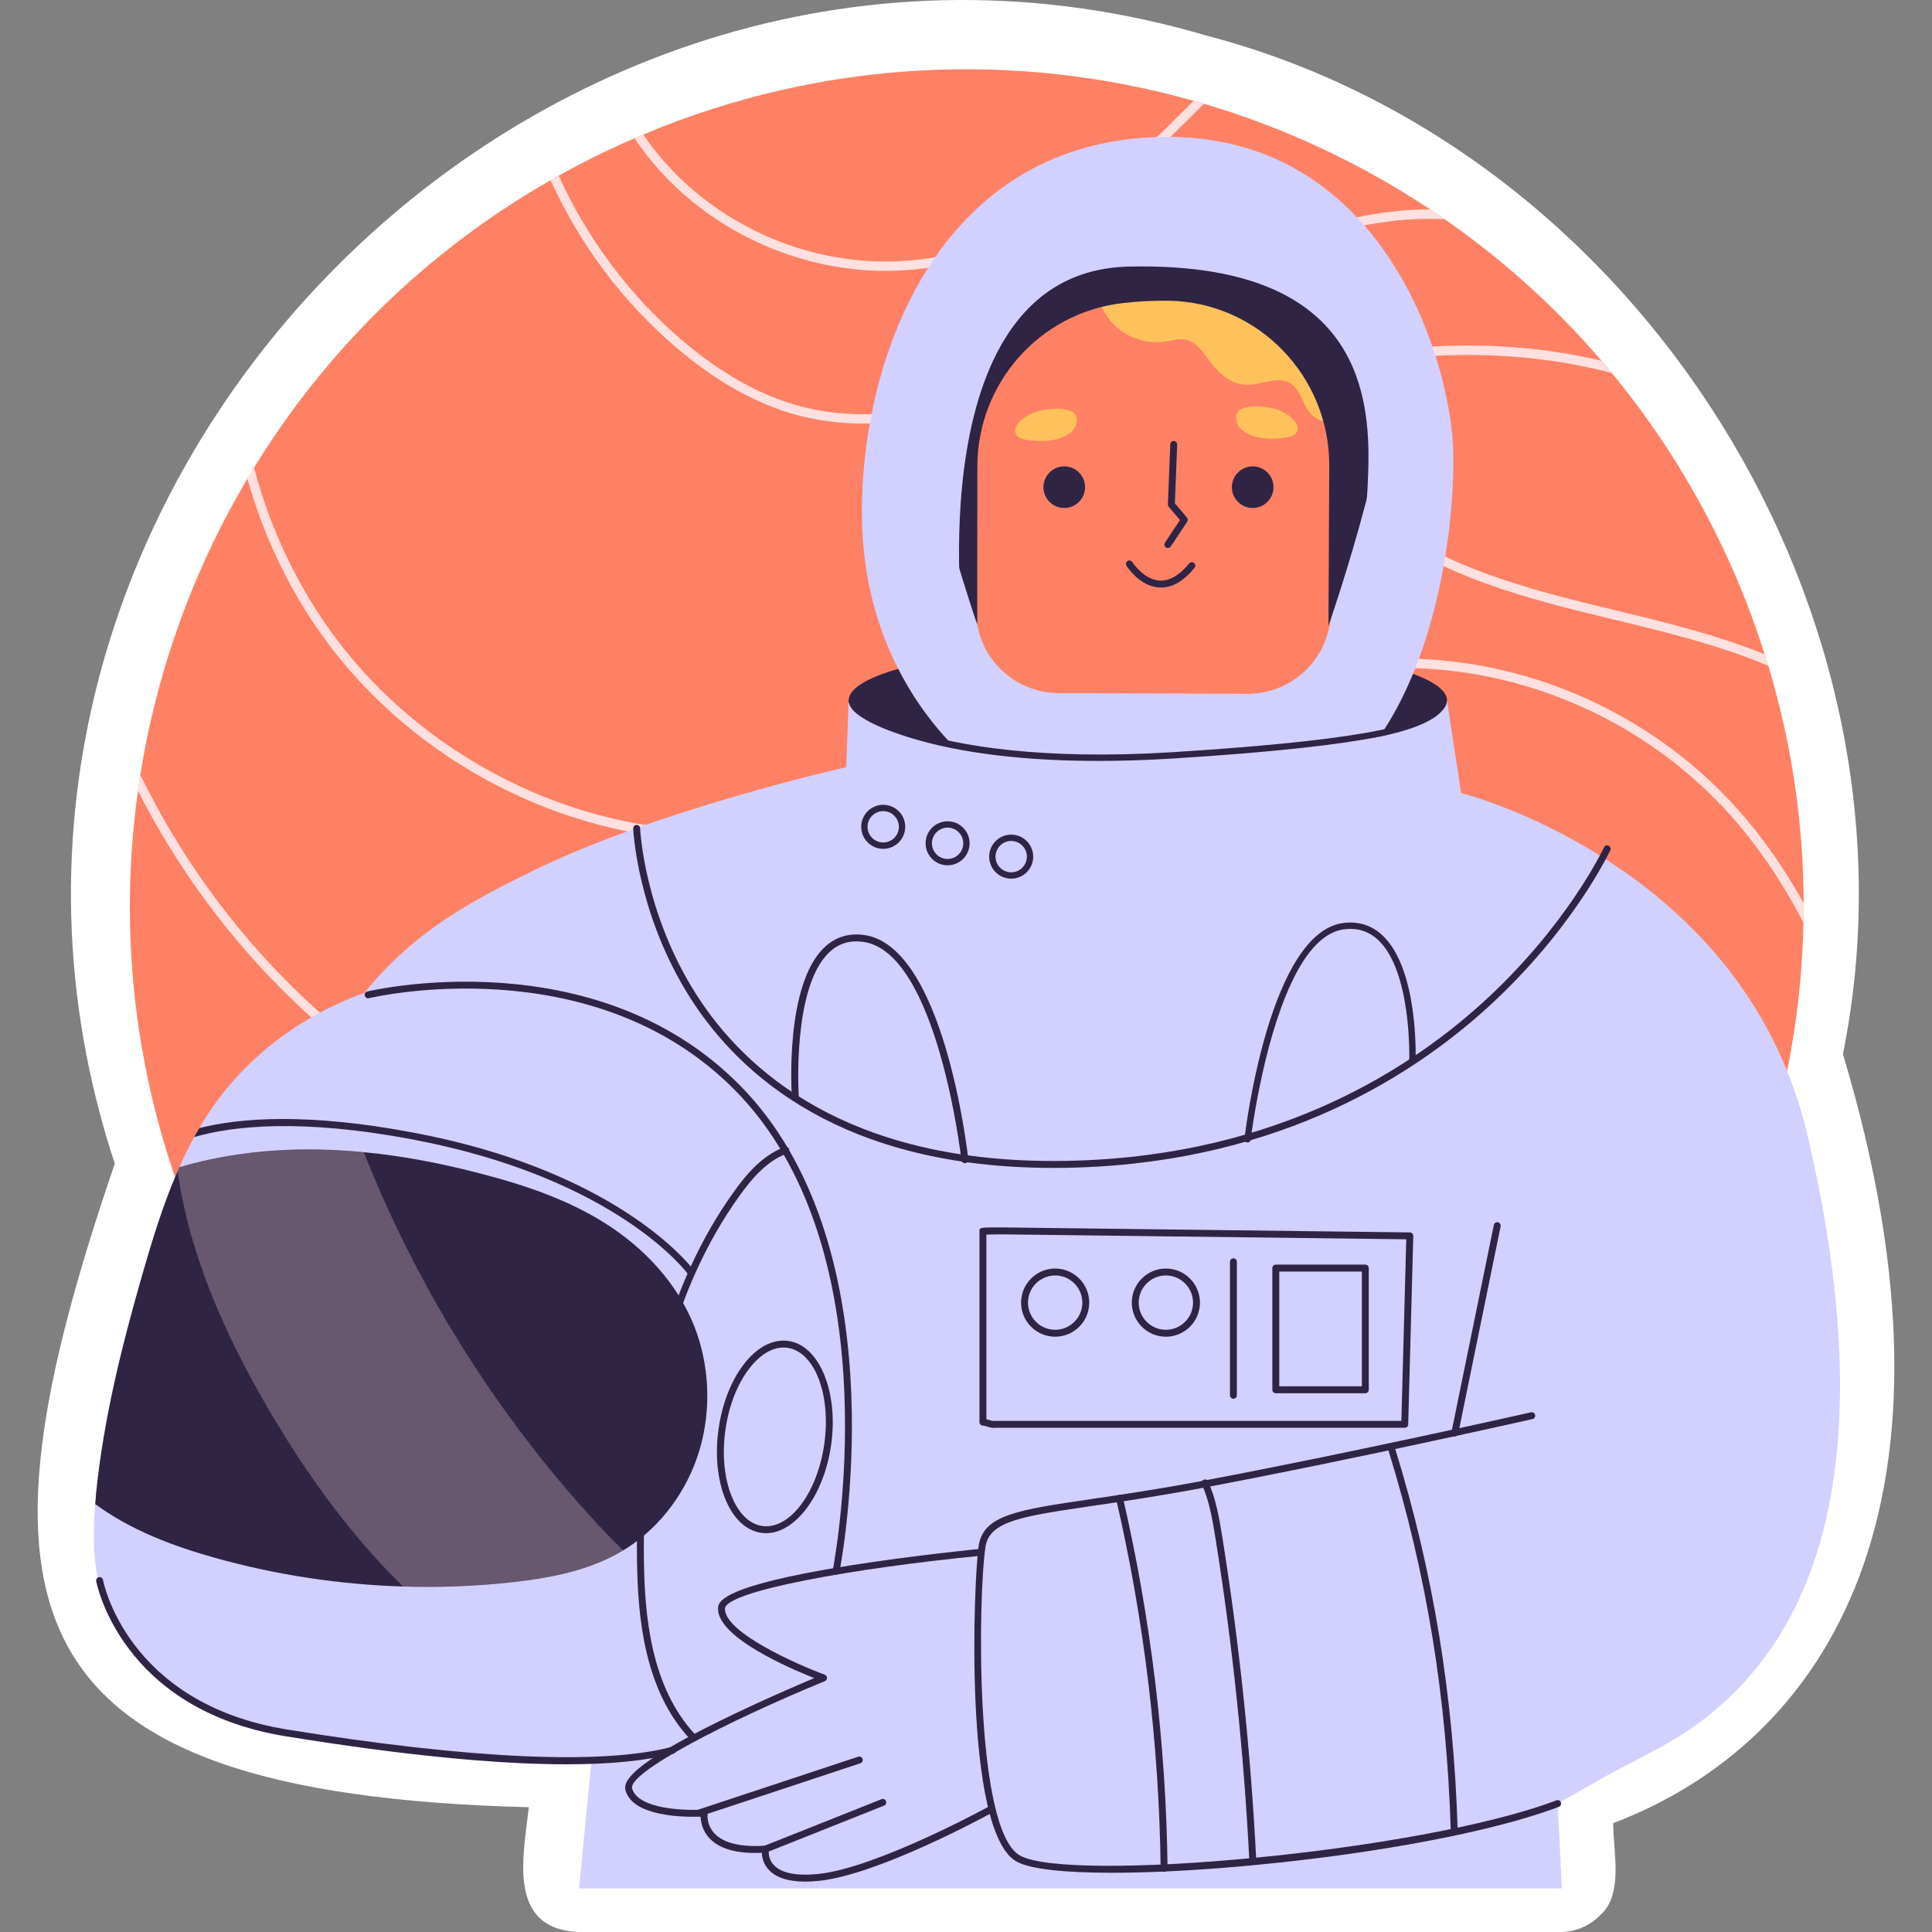 <svg xmlns="http://www.w3.org/2000/svg" xmlns:xlink="http://www.w3.org/1999/xlink" id="Capa_1" x="0px" y="0px" viewBox="0 0 512.571 512.571" style="enable-background:new 0 0 512.571 512.571;" xml:space="preserve" width="512" height="512"><rect x="0" y="0" width="512.571" height="512.571" fill="#808080" stroke="none"/><g>	<g>		<g>			<g>				<g>					<path style="fill:#FFFFFF;" d="M153.237,512.571c-18.866-1.018-14.302-20.405-12.953-33.108       C0.094,475.909-9.465,425.445,30.452,308.713C-27.713,132.553,142.151-43.049,320.076,9.439       c114.924,29.964,192.422,153.637,168.861,270.222c35.692,118.744-3.56,182.168-60.94,204.032       c-0.079,7.053,2.833,18.935-3.373,24.319c-2.771,2.912-6.616,4.559-10.635,4.559       C413.989,512.571,153.237,512.571,153.237,512.571z"></path>				</g>			</g>		</g>	</g>	<g>		<g>			<g>				<g>					<g>						<g>							<path style="fill:#FE8165;" d="M456.66,144.456c4.586,9.565,8.414,19.273,11.506,29.113c0,0,0,0,0.011,0.022         c0.35,1.017,0.677,2.045,0.982,3.083c6.267,20.771,9.316,41.955,9.356,62.955c0.027,1.723,0.009,3.467-0.042,5.199         c-0.951,46.629-16.647,91.98-44.676,129.249c-0.943,1.251-1.897,2.48-2.873,3.719c-20.351,25.874-46.79,47.613-78.464,62.8         c-21.527,10.321-43.88,16.85-66.319,19.867c-2.896,0.397-5.812,0.748-8.717,1.011c-29.279,2.77-58.55-0.359-86.154-8.862         c-1.283-0.377-2.587-0.798-3.88-1.198c-36.402-11.97-69.716-33.245-95.986-62.525c-0.742-0.801-1.462-1.613-2.182-2.425         c-7.894-9.053-15.11-18.817-21.57-29.302c-0.466-0.741-0.919-1.515-1.363-2.267c-3.59-5.937-6.91-12.115-9.971-18.499         c-19.6-40.881-25.584-84.791-19.713-126.561c0.168-1.431,0.392-2.86,0.626-4.267c4.426-27.716,14.057-54.401,28.402-78.552         c0.561-1.013,1.144-1.981,1.76-2.938c18.9-30.798,45.506-57.302,78.676-76.263c0.707-0.422,1.425-0.821,2.153-1.198         c3.993-2.245,8.095-4.377,12.284-6.385c2.598-1.246,5.196-2.436,7.836-3.537c0.762-0.365,1.534-0.708,2.328-1.006         c47.823-20.119,99.157-22.168,145.994-8.947c0.908,0.226,1.814,0.508,2.743,0.779c21.218,6.274,41.473,15.71,60.025,28.028         l0.011,0.022c1.286,0.844,2.583,1.71,3.835,2.597c15.269,10.587,29.272,23.13,41.611,37.546l0.011,0.022         c0.927,1.071,1.853,2.142,2.735,3.234C438.877,112.594,448.68,127.812,456.66,144.456z"></path>						</g>					</g>				</g>			</g>			<g>				<g>					<g>						<g>							<g>								<g>									<path style="fill:#FFE0E0;" d="M379.444,55.575c1.286,0.844,2.583,1.71,3.835,2.597           c-18.505-1.018-39.647,4.821-63.155,17.387c-5.941,3.179-11.91,6.647-17.688,9.996           c-10.703,6.234-21.777,12.673-33.382,17.658c-21.184,9.082-40.478,11.418-57.316,6.983           c-10.886-2.881-21.829-8.984-32.543-18.173c-14.155-12.112-25.447-27.333-33.123-44.205           c0.707-0.422,1.425-0.821,2.153-1.198c7.547,16.603,18.654,31.609,32.579,43.529c10.452,8.929,21.065,14.86,31.574,17.646           c16.296,4.281,35.034,1.992,55.692-6.866c11.47-4.921,22.477-11.327,33.124-17.507c5.789-3.382,11.758-6.85,17.767-10.061           c22.264-11.887,42.496-17.84,60.473-17.809L379.444,55.575z"></path>								</g>							</g>						</g>					</g>				</g>				<g>					<g>						<g>							<g>								<g>									<path style="fill:#FFE0E0;" d="M319.409,27.524c-1.13,1.148-2.283,2.307-3.424,3.432           c-3.355,3.344-6.802,6.787-10.355,10.006c-21.458,19.6-46.174,30.568-69.601,30.891           c-22.783,0.344-45.542-9.544-60.851-26.42c-2.477-2.752-4.784-5.668-6.833-8.736c0.762-0.365,1.534-0.708,2.328-1.006           c1.909,2.832,4.031,5.533,6.344,8.061c14.84,16.357,36.881,25.956,58.987,25.634c22.817-0.333,46.951-11.077,67.957-30.24           c3.498-3.22,6.932-6.63,10.265-9.963c0.824-0.809,1.627-1.606,2.44-2.437C317.573,26.972,318.48,27.253,319.409,27.524z"></path>								</g>							</g>						</g>					</g>				</g>				<g>					<g>						<g>							<g>								<g>									<path style="fill:#FFE0E0;" d="M478.516,239.63c0.027,1.723,0.009,3.467-0.042,5.199           c-5.265-10.176-11.583-19.792-19.284-28.442c-20.596-23.075-50.115-37.298-80.965-39.009           c-33.325-1.875-65.586,10.535-96.807,22.529c-30.203,11.588-61.424,23.582-93.87,22.966           c-38.321-0.746-76.726-20.572-100.22-51.762c-9.894-13.108-17.2-28.174-21.691-44.093c0.561-1.013,1.144-1.981,1.76-2.938           c4.371,16.473,11.758,32.051,21.923,45.553c23.038,30.582,60.704,50.018,98.271,50.74           c31.979,0.619,62.965-11.29,92.934-22.793c31.456-12.079,63.997-24.595,97.832-22.69           c31.537,1.767,61.664,16.278,82.684,39.838C467.879,222.387,473.618,230.793,478.516,239.63z"></path>								</g>							</g>						</g>					</g>				</g>				<g>					<g>						<g>							<g>								<g>									<path style="fill:#FFE0E0;" d="M286.143,460.465c-2.896,0.397-5.812,0.748-8.717,1.011           c-15.316-3.043-30.115-8.51-43.561-16.445c-19.135-11.295-35.51-26.889-51.327-41.951           c-9.79-9.329-19.886-18.952-30.556-27.473c-9.321-7.432-23.595-17.725-40.083-21.142           c-14.584-3.008-29.557-0.623-44.245,2.7c-0.466-0.741-0.919-1.515-1.363-2.267c15.235-3.448,30.778-6.023,46.092-2.869           c17.008,3.526,31.634,14.035,41.142,21.627c10.758,8.59,20.908,18.269,30.731,27.61           c15.729,14.994,31.973,30.486,50.877,41.643C250.726,452.1,268.174,457.922,286.143,460.465z"></path>								</g>							</g>						</g>					</g>					<g>						<g>							<g>								<g>									<path style="fill:#FFE0E0;" d="M431.145,341.768c2.03,8.889,3.608,20.282,2.653,32.311           c-0.943,1.251-1.897,2.48-2.873,3.719c1.651-13.162-0.005-25.811-2.212-35.47c-7.477-32.891-28.321-59.759-54.393-70.18           c-25.928-10.352-57.926-6.527-97.827,11.667c-5.138,2.326-10.38,4.839-15.443,7.266           c-23.362,11.091-47.489,22.769-73.536,23.603c-16.453,0.505-34.51-3.428-53.663-11.656           c-41.868-18.027-76.434-52.256-97.245-93.19c0.168-1.431,0.392-2.86,0.626-4.267           c20.351,41.815,55.159,76.893,97.623,95.186c18.788,8.1,36.492,11.927,52.589,11.427           c25.513-0.799,49.37-12.237,72.532-23.342c5.085-2.438,10.327-4.951,15.488-7.288           c40.552-18.506,73.182-22.331,99.784-11.724C402.07,280.552,423.492,308.107,431.145,341.768z"></path>								</g>							</g>						</g>					</g>				</g>				<g>					<g>						<g>							<g>								<g>									<path style="fill:#FFE0E0;" d="M468.166,173.569c0,0,0,0,0.011,0.022c0.35,1.017,0.677,2.045,0.982,3.083           c-13.009-5.527-27.063-8.926-40.808-12.254c-20.407-4.927-41.489-10.054-59.037-21.946           c-7.461-5.046-12.518-10.308-15.466-16.112c-3.809-7.485-3.891-15.987-0.187-22.225           c4.595-7.713,14.117-11.755,29.105-12.329c14.788-0.588,28.998,0.781,42.124,3.909l0.011,0.022           c0.927,1.071,1.853,2.142,2.735,3.234c-13.828-3.674-28.979-5.281-44.778-4.676c-14.075,0.522-22.936,4.164-27.051,11.096           c-3.28,5.512-3.184,13.125,0.26,19.849c2.755,5.401,7.539,10.381,14.637,15.187c17.174,11.629,38.057,16.687,58.221,21.565           C442.105,165.181,455.551,168.46,468.166,173.569z"></path>								</g>							</g>						</g>					</g>				</g>				<g>					<g>						<g>							<g>								<g>									<path style="fill:#FFE0E0;" d="M191.272,452.614c-1.283-0.377-2.587-0.798-3.88-1.198           c-10.521-14.819-21.513-28.035-34.986-39.069c-19.042-15.582-40.695-23.797-61.001-23.456           c-0.742-0.801-1.462-1.613-2.182-2.425c21.516-0.977,44.599,7.462,64.77,23.963           C168.476,422.247,180.083,436.573,191.272,452.614z"></path>								</g>							</g>						</g>					</g>				</g>			</g>		</g>		<g>			<g>				<g>					<g>						<g>							<path style="fill:#D2D0FF;" d="M439.505,464.116c-5.483,2.913-9.84,5.213-13.242,7l-0.171,0.098l-12.826,7.294l1.102,22.494         H153.616l3.231-33.019v-0.098l0.196-1.811v-0.074c0,0-60.678,1.199-82.854-48.684c-5.752-12.948-8.91-29.323-7.759-50.055         c0.024-0.563,0.073-1.151,0.098-1.713c1.493-24.722,4.822-44.499,9.546-60.458c0.636-2.178,1.297-4.283,1.983-6.315         c0.22-0.636,0.441-1.248,0.636-1.86h0.025c4.944-14.099,11.088-24.893,17.941-33.46         c13.34-16.669,29.396-24.893,44.743-32.432c33.142-16.253,83.123-27.487,83.123-27.487l0.637-17.721l17.99-0.049         l128.699-0.343l9.546-0.025l2.497,0.416l3.745,24.575c0,0,17.574,4.381,37.596,17.085         c21.393,13.511,45.551,36.446,54.265,73.553C496.389,372.891,491.371,436.629,439.505,464.116z"></path>						</g>					</g>				</g>			</g>			<g>				<g>					<g>						<g>							<path style="fill:#2F2444;" d="M383.894,185.815c0,3.647-6.707,7-17.917,9.619c-14.539,3.402-37.284-0.346-62.079-0.346         c-19.997,0-37.615,4.507-51.567,2.182c-16.644-2.79-27.169-6.878-27.169-11.455c0-3.084,4.846-5.972,13.144-8.371         c14.197-4.112,38.551-6.829,66.21-6.829c30.572,0,57.104,3.304,70.371,8.151         C380.638,180.895,383.894,183.294,383.894,185.815z"></path>						</g>					</g>				</g>			</g>			<g>				<g>					<g>						<g>							<path style="fill:#D2D0FF;" d="M374.886,178.766c-2.472,5.997-5.434,11.651-8.91,16.669         c-14.539,3.402-36.666,5.581-61.461,5.581c-19.997,0-38.233-1.419-52.185-3.745c-3.769-3.892-9.277-10.501-14.025-19.826         c-4.602-9.032-8.493-20.609-9.399-34.757c-0.661-10.256,0.098-22.249,2.668-34.39c7.221-34.194,28.809-69.685,73.993-71.839         c14.906-0.71,27.292,2.448,37.474,8.004c31.624,17.232,42.198,57.447,42.516,75.731         C385.852,136.739,382.817,159.502,374.886,178.766z"></path>						</g>					</g>				</g>			</g>			<g>				<g>					<g>						<g>							<g>								<g>									<g>										<path style="fill:#FE8165;" d="M365.716,107.546c0.101-1.399,0.17-2.806,0.17-4.231c0-32.156-26.068-58.224-58.224-58.224            c-32.156,0-58.224,26.068-58.224,58.224c0,0.014,0.001,0.027,0.001,0.041l0.676,7.979l9.15,54.348            c1.848,10.502,10.952,18.173,21.616,18.212l50.087,0.182c10.209,0.037,19.107-6.945,21.497-16.871l11.545-50.871            L365.716,107.546z"></path>									</g>								</g>							</g>						</g>					</g>					<g>						<g>							<g>								<g>									<path style="fill:#FFC15C;" d="M290.81,73.853c-0.266,4.77,1.729,9.617,5.277,12.817c3.548,3.2,8.575,4.686,13.292,3.93           c1.666-0.267,3.344-0.798,5.006-0.507c3.197,0.56,5.044,3.797,7.017,6.373c2.261,2.953,5.498,5.497,9.215,5.616           c3.969,0.128,8.251-2.442,11.661-0.408c2.227,1.328,3.032,4.084,4.252,6.371s3.832,4.468,6.173,3.356           c0.342-4.569,0.653-8.571,0.621-13.153c-0.038-5.47-0.36-11.026-2.168-16.188c-1.885-5.383-5.326-10.123-9.378-14.137           c-6.562-6.501-15.205-11.357-24.439-11.612c-9.234-0.255-18.874,4.855-22.275,13.443L290.81,73.853z"></path>								</g>							</g>						</g>					</g>					<g>						<g>							<g>								<g>									<g>										<g>											<g>												<circle style="fill:#2F2444;" cx="282.352" cy="129.251" r="5.52"></circle>											</g>										</g>									</g>								</g>							</g>							<g>								<g>									<g>										<g>											<g>												<circle style="fill:#2F2444;" cx="332.347" cy="129.251" r="5.52"></circle>											</g>										</g>									</g>								</g>							</g>						</g>						<g>							<g>								<g>									<g>										<g>											<g>												<path style="fill:#2F2444;" d="M308.018,155.88c-0.17,0-0.341-0.005-0.512-0.017c-5.179-0.327-8.502-5.541-8.642-5.763              c-0.269-0.43-0.139-0.994,0.29-1.264c0.427-0.27,0.997-0.139,1.264,0.289c0.03,0.045,2.977,4.644,7.213,4.907              c2.622,0.146,5.263-1.365,7.861-4.532c0.323-0.394,0.902-0.452,1.292-0.129c0.392,0.32,0.449,0.899,0.128,1.291              C314.074,154.128,311.084,155.88,308.018,155.88z"></path>											</g>										</g>									</g>								</g>							</g>						</g>						<g>							<g>								<g>									<g>										<g>											<g>												<path style="fill:#FFC15C;" d="M276.38,108.864c-2.249,0.453-4.444,1.456-5.986,3.154              c-0.742,0.817-1.341,1.964-0.948,2.995c0.449,1.178,1.901,1.56,3.151,1.726c3.291,0.436,6.774,0.466,9.775-0.954              c1.423-0.674,2.771-1.771,3.175-3.292C286.894,107.428,278.943,108.347,276.38,108.864z"></path>											</g>										</g>									</g>								</g>							</g>							<g>								<g>									<g>										<g>											<g>												<path style="fill:#FFC15C;" d="M337.229,108.239c2.249,0.454,4.444,1.456,5.986,3.154              c0.742,0.817,1.341,1.964,0.948,2.995c-0.449,1.178-1.901,1.56-3.151,1.726c-3.291,0.436-6.774,0.466-9.775-0.954              c-1.423-0.674-2.77-1.771-3.175-3.292C326.715,106.803,334.665,107.722,337.229,108.239z"></path>											</g>										</g>									</g>								</g>							</g>						</g>					</g>					<g>						<g>							<g>								<g>									<g>										<path style="fill:#2F2444;" d="M259.306,123.74c0.021-22.068,16.486-40.717,38.401-43.308            c3.531-0.417,7.301-0.655,11.309-0.655c0.328,0,0.654,0.002,0.978,0.007c23.812,0.341,42.785,20.061,42.666,43.876            l-0.211,42.359c0,0,21.56-61.557,15.311-79.68c-6.249-18.123-16.561-47.183-66.556-43.433            c-49.995,3.75-57.182,48.433-55.62,68.118c1.562,19.686,13.681,54.661,13.681,54.661L259.306,123.74z"></path>									</g>								</g>							</g>						</g>					</g>				</g>				<g>					<g>						<g>							<g>								<path style="fill:#2F2444;" d="M309.834,145.387c-0.175,0-0.352-0.05-0.508-0.154c-0.422-0.281-0.536-0.851-0.254-1.273          l3.991-5.987l-2.991-3.535c-0.148-0.175-0.226-0.399-0.216-0.629l0.625-15.936c0.02-0.506,0.452-0.883,0.953-0.881          c0.506,0.02,0.901,0.446,0.881,0.953l-0.611,15.58l3.207,3.79c0.264,0.312,0.29,0.762,0.063,1.102l-4.375,6.562          C310.421,145.243,310.13,145.387,309.834,145.387z"></path>							</g>						</g>					</g>				</g>			</g>			<g>				<g>					<g>						<g>							<path style="fill:#D2D0FF;" d="M356.822,180.087c0.367-2.203,6.241-37.67,6.241-59.062c0-22.078-7.293-51.548-63.541-50.299         c-56.223,1.248-43.961,96.977-43.961,96.977l-23.987-59.405c7.221-34.194,28.809-69.685,73.993-71.839         c14.906-0.71,27.292,2.448,37.474,8.004l23.351,26.166l12.185,58.218L356.822,180.087z"></path>						</g>					</g>				</g>			</g>			<g>				<g>					<g>						<g>							<g>								<path style="fill:#2F2444;" d="M279.413,309.851c-55.661,0-82.987-24.359-96.121-44.847          c-14.291-22.294-15.291-44.97-15.299-45.196c-0.019-0.506,0.376-0.932,0.883-0.951c0.468-0.028,0.932,0.376,0.951,0.882          c0.009,0.222,1.003,22.465,15.054,44.343c12.89,20.07,39.75,43.933,94.532,43.933c0.245,0,0.486,0,0.732-0.001          c55.45-0.214,92.04-22.843,112.97-41.79c22.669-20.52,32.34-41.211,32.435-41.418c0.212-0.46,0.757-0.662,1.218-0.45          c0.46,0.212,0.662,0.757,0.45,1.218c-0.097,0.21-9.926,21.242-32.871,42.011c-21.168,19.162-58.164,42.048-114.195,42.265          C279.907,309.851,279.659,309.851,279.413,309.851z"></path>							</g>						</g>					</g>				</g>				<g>					<g>						<g>							<g>								<g>									<path style="fill:#2F2444;" d="M255.984,308.6c-0.461,0-0.859-0.347-0.911-0.816c-0.062-0.555-6.404-55.55-26.278-57.935           c-3.48-0.416-6.363,0.504-8.805,2.818c-9.843,9.329-8.104,37.589-8.084,37.873c0.033,0.506-0.35,0.943-0.855,0.977           c-0.501,0.024-0.943-0.349-0.977-0.855c-0.079-1.196-1.814-29.404,8.653-39.326c2.823-2.676,6.285-3.793,10.287-3.309           c21.309,2.557,27.625,57.229,27.883,59.554c0.056,0.504-0.307,0.958-0.811,1.014           C256.052,308.598,256.018,308.6,255.984,308.6z"></path>								</g>							</g>						</g>					</g>					<g>						<g>							<g>								<g>									<path style="fill:#2F2444;" d="M330.98,303.106c-0.033,0-0.066-0.002-0.1-0.006c-0.461-0.054-0.791-0.472-0.736-0.933           c0.266-2.248,6.726-55.087,26.426-57.312c3.921-0.443,7.328,0.642,10.128,3.227c9.529,8.793,8.897,31.981,8.866,32.964           c-0.015,0.464-0.42,0.835-0.867,0.813c-0.464-0.015-0.828-0.403-0.813-0.867c0.008-0.233,0.64-23.405-8.327-31.675           c-2.425-2.238-5.388-3.178-8.799-2.791c-18.385,2.076-24.881,55.301-24.945,55.839           C331.763,302.791,331.4,303.106,330.98,303.106z"></path>								</g>							</g>						</g>					</g>					<g>						<g>							<g>								<g>									<path style="fill:#2F2444;" d="M234.321,225.197c-3.22,0-5.84-2.62-5.84-5.84s2.62-5.84,5.84-5.84s5.84,2.62,5.84,5.84           S237.541,225.197,234.321,225.197z M234.321,215.198c-2.293,0-4.159,1.866-4.159,4.159s1.866,4.159,4.159,4.159           s4.159-1.866,4.159-4.159S236.614,215.198,234.321,215.198z"></path>								</g>							</g>						</g>					</g>					<g>						<g>							<g>								<g>									<path style="fill:#2F2444;" d="M251.403,229.572c-3.22,0-5.84-2.62-5.84-5.84s2.62-5.84,5.84-5.84s5.84,2.62,5.84,5.84           S254.623,229.572,251.403,229.572z M251.403,219.573c-2.293,0-4.159,1.866-4.159,4.159s1.866,4.159,4.159,4.159           s4.159-1.866,4.159-4.159S253.696,219.573,251.403,219.573z"></path>								</g>							</g>						</g>					</g>					<g>						<g>							<g>								<g>									<path style="fill:#2F2444;" d="M268.276,233.113c-3.22,0-5.84-2.62-5.84-5.84s2.62-5.84,5.84-5.84s5.84,2.62,5.84,5.84           S271.496,233.113,268.276,233.113z M268.276,223.114c-2.293,0-4.159,1.866-4.159,4.159s1.866,4.159,4.159,4.159           s4.159-1.866,4.159-4.159S270.569,223.114,268.276,223.114z"></path>								</g>							</g>						</g>					</g>				</g>			</g>			<g>				<g>					<g>						<g>							<path style="fill:#2F2444;" d="M291.368,201.879c-24.009,0-40.139-3.087-50.457-6.326c-4.802-1.508-9.264-3.309-11.708-4.933         c-3.092-2.054-3.532-3.795-3.743-3.973c-0.354-0.299-0.399-0.828-0.101-1.183c0.298-0.355,0.828-0.402,1.184-0.104         c0.05,0.041,1.282,1.553,4.126,3.466c2.397,1.612,5.938,3.509,10.881,5.052c12.811,3.999,34.727,7.845,69.483,5.683         c28.261-1.758,45.123-3.794,55.186-5.863c12.417-2.553,14.899-6.071,14.926-6.109c0.265-0.381,0.788-0.475,1.17-0.21         c0.381,0.265,0.475,0.789,0.21,1.17c-0.305,0.438-2.906,4.157-16.548,6.885c-10.337,2.068-27.307,4.092-54.84,5.805         C304.023,201.682,297.44,201.879,291.368,201.879z"></path>						</g>					</g>				</g>			</g>			<g>				<g>					<g>						<g>							<g>								<path style="fill:#D2D0FF;" d="M223.84,390.93c-2.031,13.78-5.899,27.341-11.235,40.166          c-4.137,9.913-9.399,19.826-17.991,26.288c-4.528,3.402-9.791,5.678-15.249,7.22c-2.129,0.636-4.308,1.126-6.486,1.542          c-21.319,4.063-43.226,0.465-64.79-1.958c-15.665-1.762-31.624-2.937-46.432-8.347          c-14.809-5.409-28.662-15.837-33.998-30.669c-0.759-2.13-1.346-4.308-1.787-6.535c-1.199-6.388-1.15-13.046-0.612-19.606          c0.073-1.077,0.171-2.13,0.269-3.182c2.007-19.606,6.805-38.796,12.238-57.716c0.783-2.741,1.591-5.483,2.448-8.224          c0.245-0.881,0.514-1.738,0.808-2.619c0.783-2.472,1.591-4.92,2.472-7.368c0.392-1.101,0.808-2.203,1.224-3.304          c0.318-0.857,0.661-1.689,1.004-2.546c0.441-1.126,0.906-2.227,1.395-3.329c0.147-0.367,0.294-0.71,0.465-1.077          c1.199-2.717,2.497-5.385,3.941-8.004c0.416-0.808,0.881-1.591,1.346-2.374c0.906-1.591,1.909-3.157,2.937-4.675          c8.469-12.606,20.732-22.445,34.537-28.638c2.178-0.979,4.406-1.86,6.658-2.643c0.538-0.196,1.101-0.392,1.64-0.563          c22.127-7.245,47.877-5.801,68.486,4.553c4.161,2.105,8.175,4.504,11.994,7.196c11.357,7.931,21.074,18.284,28.54,30.009          c0.343,0.514,0.661,1.053,0.979,1.566c3.867,6.29,7.074,12.973,9.57,19.875c1.542,4.308,2.839,8.689,3.867,13.12          c0.024,0.024,0.024,0.049,0.024,0.073c1.444,6.144,2.423,12.41,2.913,18.725c0.024,0.073,0.024,0.147,0.024,0.22          C225.92,368.999,225.455,380.038,223.84,390.93z"></path>							</g>						</g>					</g>				</g>				<g>					<g>						<g>							<g>								<path style="fill:#2F2444;" d="M203.24,406.76c-0.418,0-0.836-0.029-1.254-0.088c-4.087-0.576-7.507-3.828-9.63-9.157          c-2.054-5.156-2.664-11.692-1.718-18.404c0.946-6.712,3.339-12.825,6.738-17.212c3.513-4.535,7.705-6.716,11.785-6.138          c8.235,1.161,13.326,13.524,11.348,27.56l0,0C218.631,396.645,211.048,406.76,203.24,406.76z M207.877,357.507          c-3.09,0-6.267,1.925-9.049,5.517c-3.207,4.139-5.469,9.943-6.372,16.344c-0.902,6.401-0.332,12.605,1.605,17.469          c1.869,4.69,4.774,7.538,8.181,8.019c7.24,1.015,14.612-8.756,16.45-21.789c1.837-13.034-2.553-24.467-9.786-25.487          C208.565,357.531,208.221,357.507,207.877,357.507z M219.601,383.193h0.01H219.601z"></path>							</g>						</g>					</g>				</g>				<g>					<g>						<g>							<g>								<g>									<g>										<path style="fill:#2F2444;" d="M221.823,417.755c-0.056,0-0.112-0.005-0.168-0.014c-0.498-0.093-0.828-0.574-0.735-1.071            c1.623-8.722,14.679-86.393-25.997-127.506c-37.94-38.348-96.445-24.484-97.035-24.336            c-0.495,0.117-0.99-0.179-1.111-0.672c-0.121-0.492,0.179-0.99,0.672-1.111c0.594-0.151,60.113-14.253,98.78,24.828            c41.332,41.778,28.137,120.314,26.497,129.132C222.642,417.447,222.257,417.755,221.823,417.755z"></path>									</g>								</g>							</g>						</g>					</g>					<g>						<g>							<g>								<g>									<g>										<g>											<path style="fill:#2F2444;" d="M185.583,384.713c-3.206,10.745-10.158,20.144-19.165,25.945             c-0.343,0.22-0.71,0.441-1.077,0.661c-8.861,5.36-19.214,7.319-29.348,8.444c-9.644,1.077-19.361,1.444-29.054,1.151             c-16.84-0.514-33.631-3.06-49.908-7.612c-11.161-3.133-22.299-7.294-31.771-14.27c0.073-1.077,0.171-2.13,0.269-3.182             c2.007-19.606,6.805-38.796,12.238-57.716c2.668-9.277,5.507-18.578,9.35-27.39c0.147-0.367,0.294-0.71,0.465-1.077             c8.298-2.448,16.84-3.867,25.407-4.43c7.857-0.514,15.714-0.318,23.522,0.44c10.794,1.028,21.491,3.158,32.016,5.948             c11.21,2.962,22.372,6.756,32.309,13.095c9.938,6.34,18.651,15.445,23.253,26.876             C188.251,361.95,188.789,373.944,185.583,384.713z"></path>										</g>									</g>								</g>							</g>						</g>						<g style="opacity:0.27;">							<g>								<g>									<g>										<g>											<path style="fill:#FFE0E0;" d="M165.34,411.32c-8.861,5.36-19.214,7.319-29.348,8.444             c-9.644,1.077-19.361,1.444-29.054,1.151c-14.025-13.683-25.725-29.984-35.662-46.971             c-11.455-19.557-21.026-40.925-24.159-63.199c0.147-0.367,0.294-0.71,0.465-1.077c8.298-2.448,16.84-3.867,25.407-4.43             c7.857-0.514,15.714-0.318,23.522,0.44c14.857,37.523,36.886,72.182,64.643,101.481             C162.501,408.554,163.896,409.973,165.34,411.32z"></path>										</g>									</g>								</g>							</g>						</g>					</g>					<g>						<g>							<g>								<g>									<g>										<g>											<path style="fill:#2F2444;" d="M150.263,468.078c-18.985,0-43.862-2.476-74.407-7.422             c-43.884-7.104-50.277-40.822-50.336-41.161c-0.087-0.5,0.247-0.973,0.746-1.061c0.497-0.093,0.975,0.246,1.062,0.743             c0.059,0.327,6.273,32.778,48.822,39.667c48.53,7.854,83.84,9.447,102.107,4.601c0.497-0.129,0.993,0.163,1.122,0.653             c0.13,0.49-0.161,0.992-0.651,1.121C171.541,467.127,162.035,468.078,150.263,468.078z"></path>										</g>									</g>								</g>							</g>						</g>						<g>							<g>								<g>									<g>										<g>											<path style="fill:#2F2444;" d="M183.734,461.675c-0.245,0-0.49-0.098-0.672-0.292             c-12.125-12.999-13.885-32.3-14.065-47.665c-0.467-40.272,8.175-73.079,25.685-97.508             c3.323-4.635,7.521-9.674,13.467-11.904c0.472-0.182,1.004,0.062,1.182,0.535c0.178,0.476-0.062,1.004-0.537,1.181             c-5.486,2.06-9.458,6.848-12.621,11.258c-17.277,24.104-25.803,56.543-25.341,96.418             c0.174,15.033,1.875,33.895,13.572,46.432c0.345,0.37,0.325,0.951-0.045,1.298             C184.183,461.593,183.958,461.675,183.734,461.675z"></path>										</g>									</g>								</g>							</g>						</g>						<g>							<g>								<g>									<g>										<g>											<path style="fill:#2F2444;" d="M183.624,338.012c-0.171,0.122-0.367,0.171-0.538,0.171c-0.269,0-0.514-0.122-0.685-0.318             c-0.025-0.025-0.049-0.049-0.073-0.073c-0.171-0.245-18.823-25.236-72.745-35.467             c-29.715-5.63-47.803-3.622-58.059-0.661c0.416-0.808,0.881-1.591,1.346-2.374c10.77-2.717,28.687-4.137,57.055,1.248             c49.566,9.375,69.832,31.281,73.333,35.467c0.367,0.441,0.538,0.685,0.563,0.71             C184.114,337.131,184.016,337.718,183.624,338.012z"></path>										</g>									</g>								</g>							</g>						</g>					</g>				</g>			</g>			<g>				<g>					<g>						<g>							<g>								<g>									<path style="fill:#2F2444;" d="M385.974,381.093c-0.061,0-0.123-0.006-0.185-0.019c-0.497-0.102-0.817-0.587-0.715-1.083           l11.249-54.995c0.102-0.497,0.586-0.815,1.083-0.715c0.497,0.102,0.817,0.587,0.715,1.083l-11.249,54.995           C386.784,380.793,386.401,381.093,385.974,381.093z"></path>								</g>							</g>						</g>					</g>					<g>						<g>							<g>								<g>									<path style="fill:#2F2444;" d="M294.989,496.855c-12.379,0-21.661-0.934-25.289-2.975           c-14.336-8.064-11.317-75.865-10.039-83.854c1.298-8.111,10.309-9.437,30.053-12.34c7.667-1.127,17.209-2.531,28.595-4.666           c39.521-7.41,87.396-18.216,87.875-18.325c0.493-0.112,0.985,0.198,1.098,0.693c0.111,0.495-0.199,0.986-0.693,1.098           c-0.479,0.108-48.386,10.922-87.942,18.338c-11.42,2.141-20.983,3.547-28.666,4.677           c-18.829,2.769-27.423,4.033-28.508,10.814c-1.941,12.132-3.08,75.098,9.126,81.964           c12.966,7.293,105.953-0.818,142.335-14.64c0.474-0.182,1.004,0.058,1.184,0.532c0.18,0.474-0.058,1.004-0.532,1.184           C385.972,489.848,328.884,496.854,294.989,496.855z"></path>								</g>							</g>						</g>					</g>					<g>						<g>							<g>								<g>									<path style="fill:#2F2444;" d="M308.847,496.603c-0.502,0-0.912-0.403-0.918-0.906c-0.416-32.932-4.39-65.901-11.81-97.991           c-0.114-0.494,0.193-0.987,0.688-1.101c0.492-0.114,0.987,0.193,1.101,0.688c7.45,32.218,11.439,65.318,11.857,98.381           c0.006,0.507-0.399,0.923-0.906,0.93C308.855,496.603,308.851,496.603,308.847,496.603z"></path>								</g>							</g>						</g>					</g>					<g>						<g>							<g>								<g>									<path style="fill:#2F2444;" d="M332.369,494.426c-0.485,0-0.891-0.381-0.916-0.872c-1.443-28.528-4.466-57.298-8.986-85.51           c-0.842-5.253-1.695-9.951-3.618-14.243c-0.207-0.463,0-1.006,0.462-1.213c0.464-0.206,1.006,0,1.213,0.462           c2.014,4.497,2.892,9.32,3.755,14.704c4.53,28.277,7.56,57.113,9.006,85.708c0.026,0.506-0.364,0.938-0.87,0.963           C332.4,494.425,332.384,494.426,332.369,494.426z"></path>								</g>							</g>						</g>					</g>					<g>						<g>							<g>								<g>									<path style="fill:#2F2444;" d="M385.813,486.602c-0.494,0-0.902-0.393-0.917-0.891           c-1.058-35.31-6.444-68.244-16.465-100.683c-0.149-0.484,0.122-0.999,0.606-1.148c0.482-0.149,0.999,0.121,1.148,0.606           c10.07,32.6,15.482,65.692,16.546,101.17c0.015,0.506-0.383,0.93-0.89,0.945           C385.832,486.602,385.822,486.602,385.813,486.602z"></path>								</g>							</g>						</g>					</g>					<g>						<g>							<g>								<g>									<path style="fill:#2F2444;" d="M213.628,499.201c-4.494,0-7.74-1.049-9.675-3.135c-1.47-1.584-1.802-3.375-1.842-4.509           c-6.571,0.307-11.263-1.012-13.942-3.924c-1.879-2.042-2.258-4.34-2.298-5.667c-3.958,0.144-17.95,0.146-19.927-6.971           c-0.646-2.327,1.297-6.795,25.53-18.672c9.992-4.897,20.235-9.298,24.549-11.118c-6.781-2.684-25.532-10.792-25.532-18.368           c0-1.639,0-5.992,35.146-11.531c17.016-2.681,34.254-4.365,34.426-4.381c0.5-0.048,0.953,0.32,1.002,0.825           c0.049,0.504-0.32,0.953-0.825,1.002c-33.383,3.237-67.914,9.391-67.914,14.085c0,6.309,19.115,14.75,26.48,17.471           c0.355,0.131,0.593,0.466,0.6,0.844c0.007,0.378-0.219,0.722-0.569,0.866c-26.048,10.702-52.293,24.283-51.126,28.486           c1.544,5.56,14.275,5.91,19.05,5.58c0.281-0.02,0.551,0.089,0.739,0.294c0.189,0.206,0.274,0.485,0.232,0.761           c-0.017,0.114-0.39,2.909,1.809,5.276c2.392,2.574,7.05,3.699,13.468,3.251c0.289-0.021,0.56,0.092,0.748,0.303           c0.189,0.211,0.27,0.498,0.22,0.776c-0.015,0.087-0.363,2.278,1.342,4.095c1.997,2.126,6.085,2.93,11.823,2.328           c15.466-1.628,44.772-17.646,45.066-17.807c0.444-0.244,1.002-0.082,1.247,0.363c0.244,0.444,0.082,1.002-0.363,1.247           c-1.214,0.667-29.924,16.356-45.758,18.023C216.018,499.131,214.781,499.201,213.628,499.201z"></path>								</g>							</g>						</g>					</g>					<g>						<g>							<g>								<g>									<g>										<path style="fill:#2F2444;" d="M185.472,481.916c-0.385,0-0.744-0.244-0.872-0.629c-0.159-0.481,0.102-1.001,0.583-1.16            l42.496-14.061c0.482-0.159,1.001,0.103,1.16,0.583c0.159,0.481-0.102,1.001-0.583,1.16L185.76,481.87            C185.665,481.901,185.567,481.916,185.472,481.916z"></path>									</g>								</g>							</g>						</g>						<g>							<g>								<g>									<g>										<path style="fill:#2F2444;" d="M203.075,491.499c-0.365,0-0.71-0.219-0.854-0.579c-0.187-0.471,0.042-1.005,0.514-1.192            l31.143-12.395c0.472-0.187,1.004,0.042,1.192,0.514c0.187,0.471-0.042,1.005-0.514,1.192l-31.143,12.395            C203.302,491.478,203.188,491.499,203.075,491.499z"></path>									</g>								</g>							</g>						</g>					</g>				</g>				<g>					<g>						<g>							<g>								<g>									<path style="fill:#2F2444;" d="M263.589,378.836c-0.57,0-1.168-0.186-1.75-0.367c-0.39-0.121-0.832-0.258-1.062-0.258           c-0.507,0-0.918-0.411-0.918-0.918v-50.535c-0.005-0.04-0.008-0.08-0.008-0.121c0-0.532,0-0.78,0.926-0.895v-0.023           c0.042,0,0.084,0.003,0.125,0.008c0.836-0.086,2.336-0.086,5.031-0.086l108.111,1.328c0.246,0.003,0.48,0.104,0.65,0.282           s0.263,0.415,0.256,0.661l-1.347,49.995c-0.013,0.497-0.42,0.893-0.917,0.893H263.997           C263.863,378.826,263.727,378.836,263.589,378.836z M261.695,376.515c0.229,0.059,0.461,0.131,0.689,0.202           c0.4,0.124,1.072,0.336,1.295,0.276c0.073-0.018,0.147-0.027,0.223-0.027h107.891l1.297-48.171l-107.168-1.316           c-1.042,0-3.062,0.035-4.227,0.058V376.515z"></path>								</g>							</g>						</g>					</g>					<g>						<g>							<g>								<g>									<path style="fill:#2F2444;" d="M279.941,354.637c-4.986,0-9.042-4.057-9.042-9.042s4.056-9.042,9.042-9.042           s9.042,4.056,9.042,9.042S284.927,354.637,279.941,354.637z M279.941,338.389c-3.974,0-7.206,3.232-7.206,7.206           s3.232,7.207,7.206,7.207s7.207-3.233,7.207-7.207S283.915,338.389,279.941,338.389z"></path>								</g>							</g>						</g>					</g>					<g>						<g>							<g>								<g>									<path style="fill:#2F2444;" d="M309.314,354.637c-4.986,0-9.042-4.057-9.042-9.042s4.057-9.042,9.042-9.042           s9.042,4.056,9.042,9.042S314.3,354.637,309.314,354.637z M309.314,338.389c-3.974,0-7.207,3.232-7.207,7.206           s3.233,7.207,7.207,7.207s7.206-3.233,7.206-7.207S313.288,338.389,309.314,338.389z"></path>								</g>							</g>						</g>					</g>					<g>						<g>							<g>								<g>									<path style="fill:#2F2444;" d="M327.229,371.094c-0.507,0-0.918-0.411-0.918-0.918v-35.413           c0-0.507,0.411-0.918,0.918-0.918s0.918,0.411,0.918,0.918v35.413C328.147,370.683,327.735,371.094,327.229,371.094z"></path>								</g>							</g>						</g>					</g>					<g>						<g>							<g>								<g>									<path style="fill:#2F2444;" d="M362.225,369.636h-23.748c-0.507,0-0.918-0.411-0.918-0.918v-32.289           c0-0.507,0.411-0.918,0.918-0.918h23.748c0.507,0,0.918,0.411,0.918,0.918v32.289           C363.143,369.225,362.732,369.636,362.225,369.636z M339.396,367.8h21.912v-30.453h-21.912V367.8z"></path>								</g>							</g>						</g>					</g>				</g>			</g>		</g>	</g></g></svg>